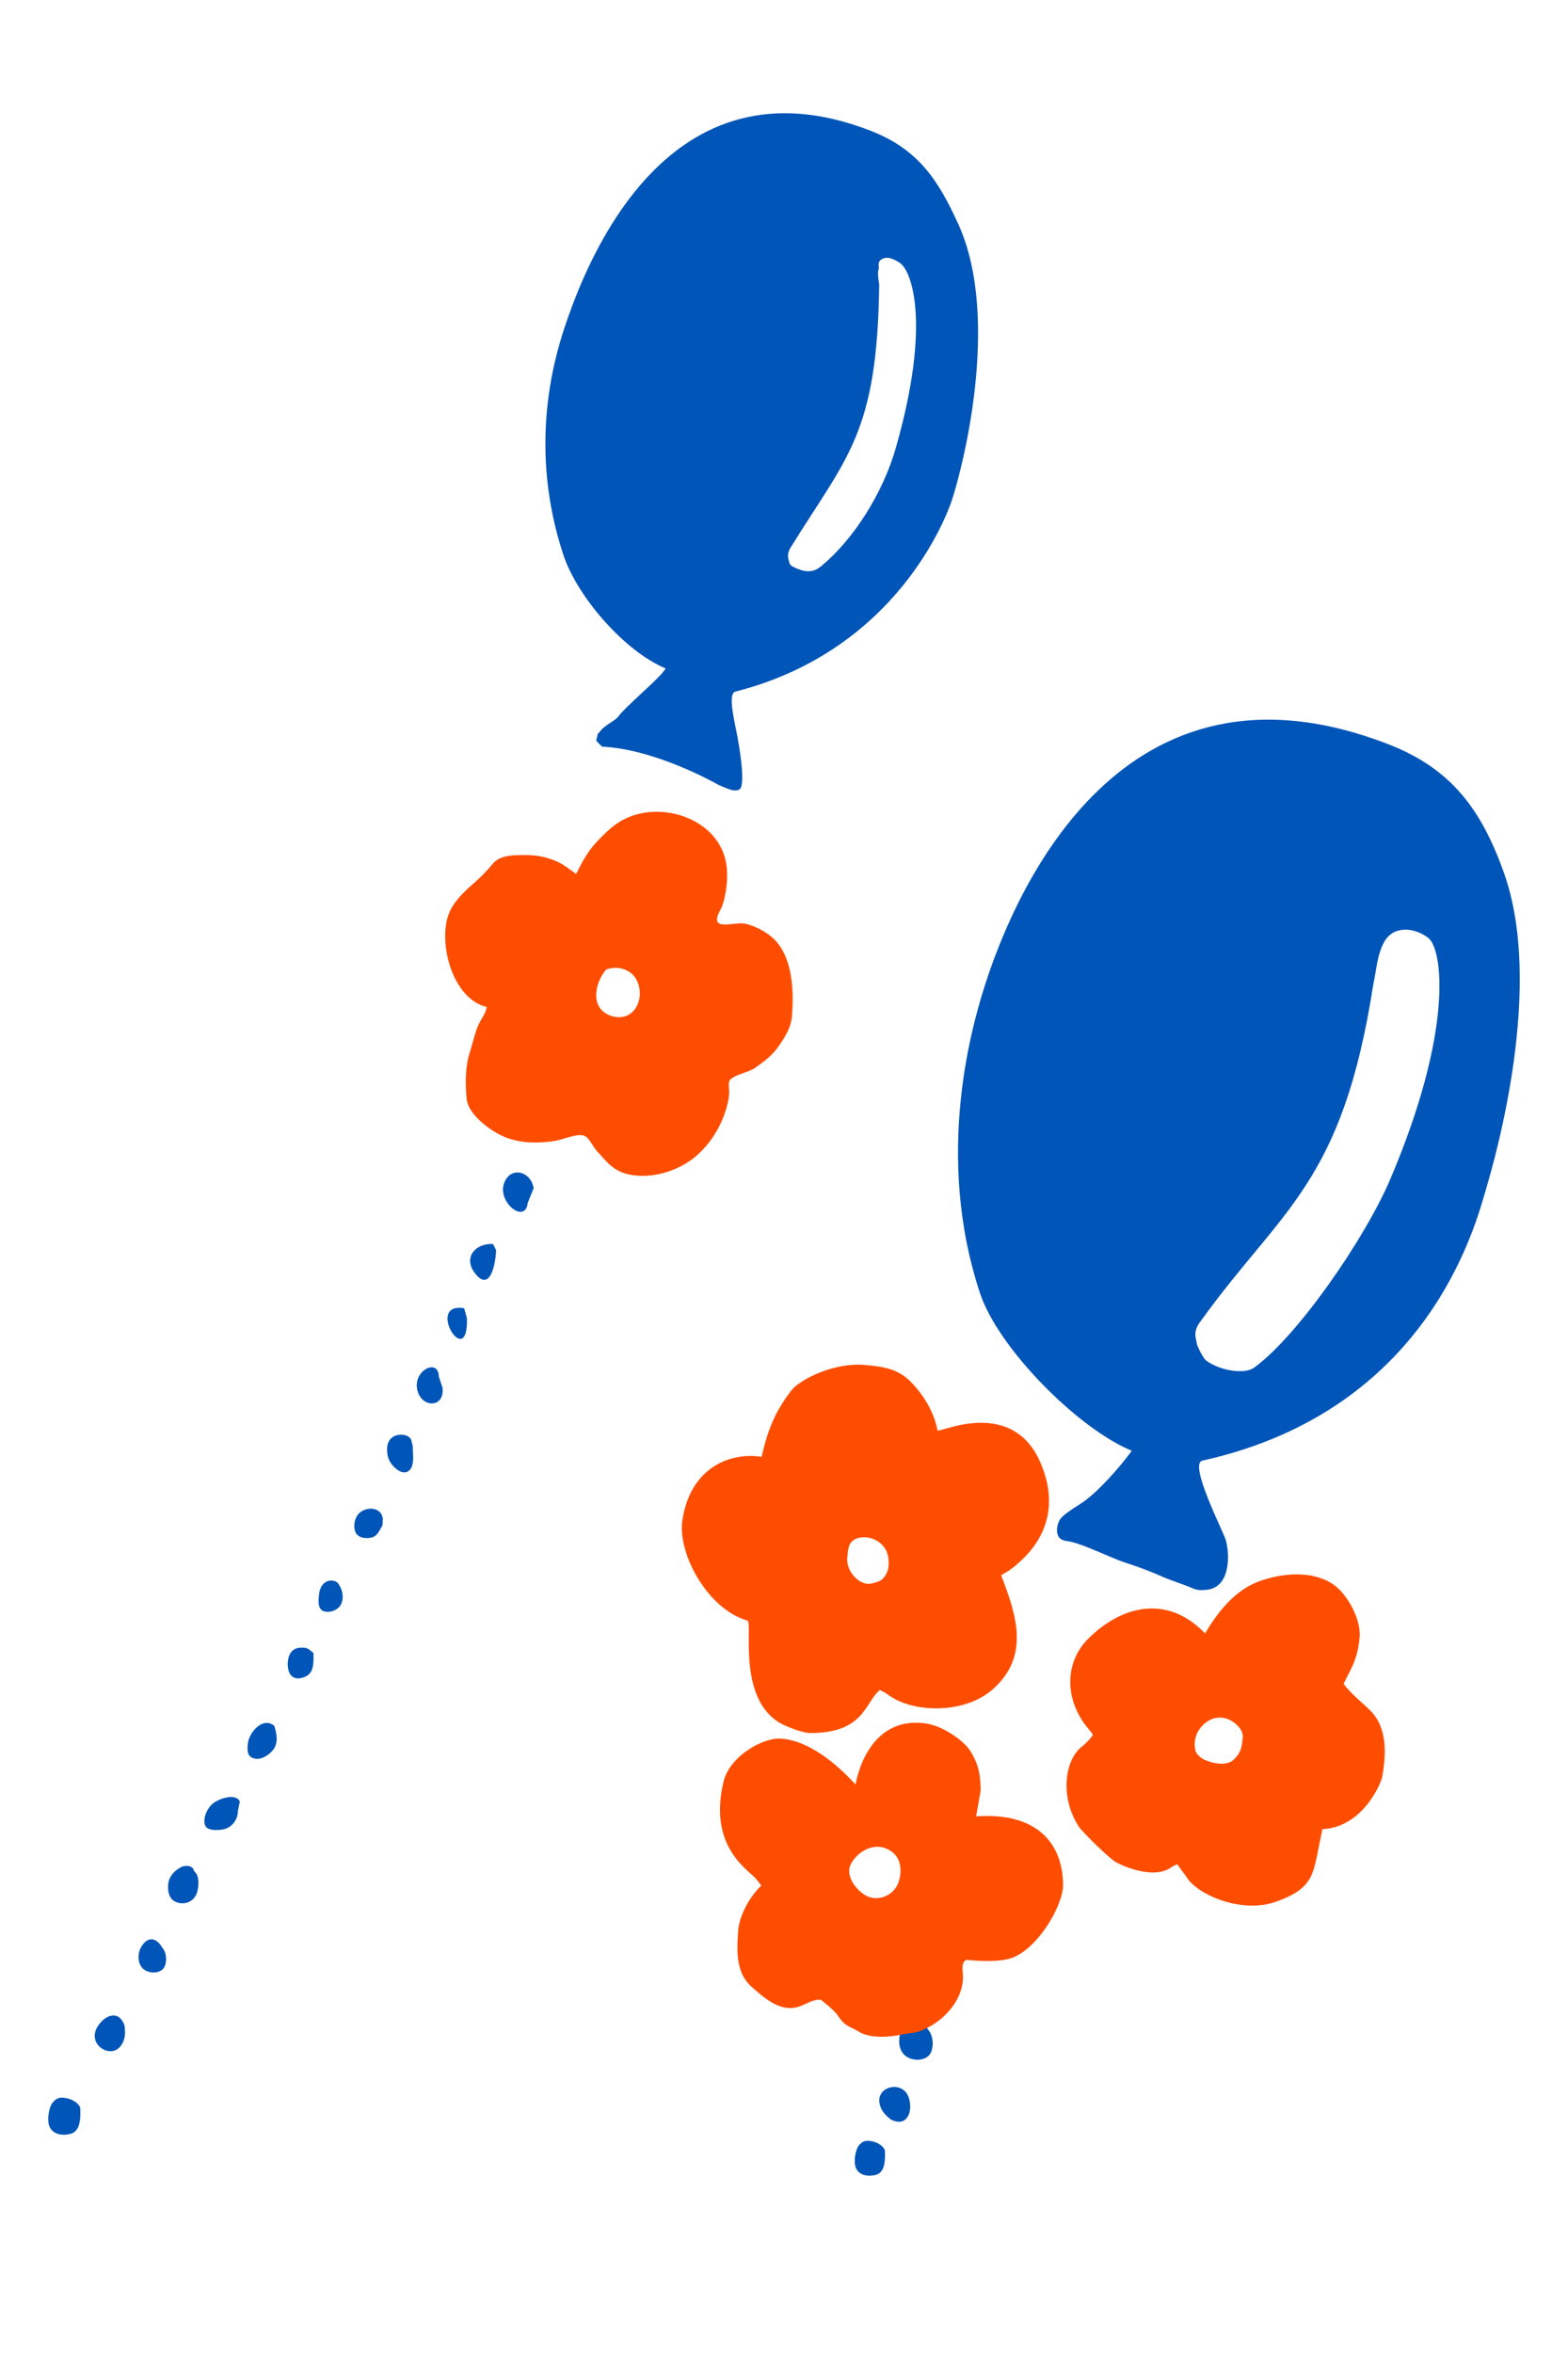 <?xml version="1.0" encoding="UTF-8"?> <svg xmlns="http://www.w3.org/2000/svg" id="_レイヤー_1" data-name="レイヤー_1" viewBox="0 0 120 180"><g><path d="M73.322,17.104c-1.507-3.294-3.022-5.673-6.686-7.098-15.569-6.056-21.747,10.034-23.396,14.946-.936,2.787-2.781,9.452-.128,17.488,1.057,3.203,4.691,7.399,7.835,8.695-.071.105-.146.196-.213.285-.469.624-3.019,2.8-3.408,3.383-.219.329-1.043.641-1.444,1.195-.045.062-.119.099-.138.177l-.128.527c-.017.068-.007-.098.026-.038.034.06.411.456.477.459,3.064.139,6.683,1.714,8.85,2.909,0,0,.537.256.992.394.19.058.559.07.686-.087.395-.486-.062-3.146-.181-3.819-.204-1.158-.817-3.454-.19-3.613,12.45-3.164,16.205-13.585,16.536-14.538.708-2.042,3.898-13.861.511-21.264ZM68.576,34.207c-1.033,3.624-3.306,7.085-5.699,9.082-.54.45-1.068.557-1.948.181-.137-.059-.485-.206-.507-.392-.025-.22-.336-.603.173-1.332,4.239-6.835,6.552-8.624,6.691-19.997,0,0-.165-.856-.051-1.128.093-.221-.181-.59.301-.816.124-.058.484-.265,1.345.317.877.594,2.397,4.597-.307,14.084Z" style="fill: #0055b8;"></path><path d="M38.567,90.552c-.486,1.456,1.636,3.106,1.818,1.477l.454-1.134c-.222-1.343-1.817-1.704-2.272-.343Z" style="fill: #0055b8;"></path><path d="M37.734,95.166c-1.256-.089-2.354.965-1.385,2.235,1.192,1.561,1.607-.895,1.613-1.779" style="fill: #0055b8;"></path><path d="M35.519,100.078c-3.037-.505.333,4.932.215.754l-.215-.754Z" style="fill: #0055b8;"></path><path d="M33.584,105.309c-.031-1.399-1.843-.539-1.678.836.188,1.577,2.162,1.66,1.957,0l-.279-.836Z" style="fill: #0055b8;"></path><path d="M31.589,110.633l-.124-.498c-.233-.471-1.008-.465-1.385-.219-.414.269-.478.693-.451,1.151.034.591.332,1.047.815,1.386.422.297.885.24,1.075-.271.168-.451.07-1.069.07-1.55Z" style="fill: #0055b8;"></path><path d="M27.464,115.783c-.317.321-.433.906-.292,1.342.165.51.761.597,1.227.504.484-.096.647-.576.873-.939l.028-.499c-.106-.925-1.267-.985-1.836-.408Z" style="fill: #0055b8;"></path><path d="M25.917,121.195c-.129-.284-.578-.333-.842-.239-.413.147-.599.557-.648.956-.052.424-.16,1.177.351,1.342.474.153,1.072-.074,1.307-.5.215-.391.206-1.017-.169-1.559Z" style="fill: #0055b8;"></path><path d="M23.25,126.045c-.379-.02-.718.021-.966.338-.282.361-.33,1.014-.19,1.442.207.631.737.673,1.278.433.548-.243.616-.807.619-1.353v-.443c-.256-.214-.395-.398-.741-.417Z" style="fill: #0055b8;"></path><path d="M20.993,132.03c-.868-.751-1.937.501-2.022,1.335-.051.497-.096,1.011.497,1.157.505.125,1.03-.218,1.36-.574.456-.493.404-1.154.166-1.918Z" style="fill: #0055b8;"></path><path d="M16.273,137.981c-.415.357-.759,1.074-.583,1.637.147.471,1.095.407,1.481.305.638-.168,1.047-.786,1.038-1.411l.147-.705c-.35-.687-1.674-.178-2.083.174Z" style="fill: #0055b8;"></path><path d="M14.846,143.131c-.06-.461-.714-.463-1.028-.282-.55.318-.922.755-.953,1.383-.03.607.131,1.173.796,1.331.693.165,1.294-.24,1.448-.895.078-.329.208-1.162-.262-1.538Z" style="fill: #0055b8;"></path><path d="M12.424,149c-.191-.351-.555-.737-.981-.63-.422.106-.771.678-.823,1.096-.066.528.061,1.038.556,1.293.433.224,1.147.186,1.403-.284.193-.355.204-1.07-.154-1.475Z" style="fill: #0055b8;"></path><path d="M9.526,154.924c-.189-.463-.456-.8-.974-.731-.542.072-1.103.694-1.256,1.219-.34,1.17,1.246,2.07,1.96,1.077.25-.347.389-.771.27-1.565Z" style="fill: #0055b8;"></path><path d="M6.148,161.406c.049-.449-.616-.804-.978-.882-.477-.102-.795-.104-1.129.306-.321.392-.463,1.399-.242,1.876.279.602,1.034.688,1.613.524.635-.18.765-.903.736-1.824Z" style="fill: #0055b8;"></path><path d="M59.163,71.768c-.555-.516-1.615-1.075-2.368-1.136-.381-.031-1.565.239-1.819-.031-.29-.309.118-.888.243-1.179.206-.482.295-.996.367-1.526.073-.545.085-1.144.014-1.685-.411-3.095-3.894-4.632-6.701-3.953-1.421.344-2.218,1.078-3.177,2.085-.759.797-1.144,1.567-1.633,2.511-.507-.354-.928-.718-1.509-.97-1.058-.457-1.903-.506-3.05-.463-.712.026-1.387.134-1.837.676-.396.478-.804.907-1.269,1.321-.894.796-1.844,1.608-2.177,2.786-.636,2.248.457,6.218,3.006,6.833-.091.524-.426.9-.616,1.315-.304.663-.441,1.388-.664,2.081-.377,1.171-.376,2.427-.257,3.643.11,1.124,1.634,2.284,2.587,2.755,1.294.64,2.758.663,4.167.448.608-.093,1.874-.682,2.355-.336.335.24.57.797.852,1.107.777.854,1.289,1.555,2.492,1.802,1.671.343,3.64-.234,4.964-1.3,1.163-.937,2.03-2.316,2.449-3.744.107-.366.186-.741.222-1.12.025-.262-.093-.779.021-1.007.219-.437,1.498-.656,1.946-.979.619-.447,1.208-.851,1.671-1.472.516-.691,1.087-1.556,1.16-2.436.162-1.932.092-4.604-1.439-6.027ZM46.816,77.724c-1.697-.51-1.327-2.538-.419-3.564,1.07-.372,1.933.166,2.239.659.852,1.375-.016,3.447-1.82,2.905Z" style="fill: #ff4d00;"></path></g><g><path d="M115.104,66.789c-1.709-4.815-4.001-7.967-8.82-9.842-20.479-7.965-28.537,11.352-30.707,17.813-1.231,3.665-4.071,13.583-.582,24.153,1.39,4.213,7.484,10.364,11.618,12.068-.093.139-.192.258-.28.375-.617.821-2.077,2.529-3.284,3.434-.309.231-.648.42-.965.641-.335.234-.861.556-1.036.943-.156.344-.246.846-.022,1.191.226.348.659.3,1.007.393.494.132.976.317,1.45.509.951.385,1.878.83,2.856,1.146.87.282,1.731.607,2.568.979.789.351,1.617.583,2.406.929.338.148.707.136,1.068.093,1.731-.206,1.765-2.541,1.441-3.765-.172-.65-2.88-5.875-1.807-6.113,17.24-3.817,20.865-17.9,21.696-20.715.805-2.726,4.457-15.598,1.393-24.233ZM106.402,90.199c-1.943,4.561-7.102,12.023-10.425,14.424-.749.541-2.646.227-3.691-.557-.157-.118-.69-1.085-.701-1.33-.012-.291-.386-.822.349-1.732,6.186-8.582,10.797-10.447,13.164-25.697.244-1.085.291-2.297.855-3.283.708-1.238,2.311-1.089,3.359-.269,1.097.859,1.949,7.037-2.911,18.443Z" style="fill: #0055b8;"></path><path d="M71.029,155.267c-.232-.427-.674-.897-1.193-.766-.513.129-.937.824-1.001,1.332-.08.642.074,1.261.676,1.572.526.272,1.394.226,1.706-.345.235-.431.248-1.301-.187-1.793Z" style="fill: #0055b8;"></path><path d="M68.203,162.158c.459.2.885.254,1.208-.157.338-.43.305-1.267.048-1.749-.574-1.076-2.337-.612-2.155.597.064.423.26.823.899,1.309Z" style="fill: #0055b8;"></path><path d="M67.728,164.651c.046-.423-.58-.757-.921-.831-.449-.096-.749-.098-1.064.288-.302.37-.436,1.318-.228,1.767.263.567.974.649,1.52.494.598-.17.72-.851.694-1.718Z" style="fill: #0055b8;"></path><path d="M79.583,111.79c-1.673-3.754-5.354-3.032-6.933-2.571-.18.053-.734.196-.893.234-.199-1.074-.815-2.504-2.097-3.785-.942-.941-2.015-1.124-3.487-1.253-2.343-.205-4.957,1.107-5.609,1.95-1.194,1.546-1.782,2.9-2.28,5.083-2.337-.383-5.454.766-6.064,4.868-.375,2.524,1.933,6.791,4.976,7.652.441.125-.822,5.888,2.492,7.835.441.259,1.725.772,2.318.772,4.194,0,4.194-2.396,5.327-3.291.145.061.454.226.583.325,1.885,1.447,5.833,1.535,8.006-.335,2.994-2.576,1.807-5.862.696-8.774l.627-.371c2.555-1.861,3.971-4.663,2.337-8.339ZM67.985,119.941c-.05.279-.175.537-.359.758-.231.277-.553.339-.895.427-.604.156-1.097-.277-1.204-.374-.502-.459-.732-1.055-.684-1.586.058-.62.06-1.247.749-1.484.523-.18,1.177-.064,1.625.251.646.453.822,1.047.79,1.801-.003.07-.011.139-.023.207Z" style="fill: #ff4d00;"></path><path d="M81.354,144.21c-.004-3.168-1.985-5.606-6.65-5.257l.348-1.985c-.025-1.293-.169-1.964-.731-2.925-.535-.915-2.2-2.008-3.412-2.193-4.64-.709-5.431,4.665-5.431,4.665-1.393-1.532-3.582-3.41-5.78-3.517-1.319-.064-3.843,1.335-4.317,3.273-1.184,4.84,1.718,6.671,2.437,7.403l.453.57c-.784.703-1.682,2.193-1.776,3.447-.101,1.349-.232,3.155.975,4.248,1.142,1.034,2.322,2.001,3.656,1.567.624-.203,1.038-.556,1.679-.534,0,0,.99.721,1.35,1.265.521.787.797.72,1.636,1.219.814.483,2.303.394,3.249.174.208-.049,1.012-.131,1.236-.208,1.904-.659,3.479-2.433,3.419-4.283-.015-.451-.16-.958.244-1.219,0,0,2.155.268,3.377-.104,2.054-.627,4.041-4.029,4.039-5.606ZM66.475,145.105c-.777-.298-1.838-1.521-1.373-2.472.431-.882,1.588-1.656,2.663-1.244,1.312.503,1.253,1.787,1.027,2.518-.35,1.131-1.536,1.497-2.316,1.198Z" style="fill: #ff4d00;"></path><path d="M105.796,135.854c.361-2.089.233-3.865-.94-5.014-.609-.596-1.533-1.34-2.025-2.024.411-.96,1.076-1.716,1.224-3.616.099-1.268-.901-3.277-2.089-4.04-1.95-1.252-4.502-.568-5.466-.243-1.768.596-3.154,2.119-4.273,4.037-2.946-3.064-6.486-2.087-8.993.455-1.712,1.736-1.859,4.597.104,6.894.284.333.263.326.298.408-.013.108-.594.722-.82.888-1.267.932-1.776,3.752-.269,6.113.263.412,2.377,2.497,2.88,2.757.988.511,2.986,1.206,4.142.418.172-.117.395-.226.524-.279.082.125.629.849.744,1.028.862,1.346,4.217,2.764,6.798,1.848,3.126-1.11,2.836-2.27,3.495-5.174l.07-.383c3.018-.126,4.478-3.391,4.596-4.074ZM94.411,134.615c-.072.07-.591.59-2.006.098-.62-.215-.876-.627-.912-.774-.172-.695.025-1.324.377-1.76.832-1.026,1.862-.894,2.471-.477.815.558.783,1.086.767,1.234-.08.738-.116,1.114-.696,1.678Z" style="fill: #ff4d00;"></path></g></svg> 